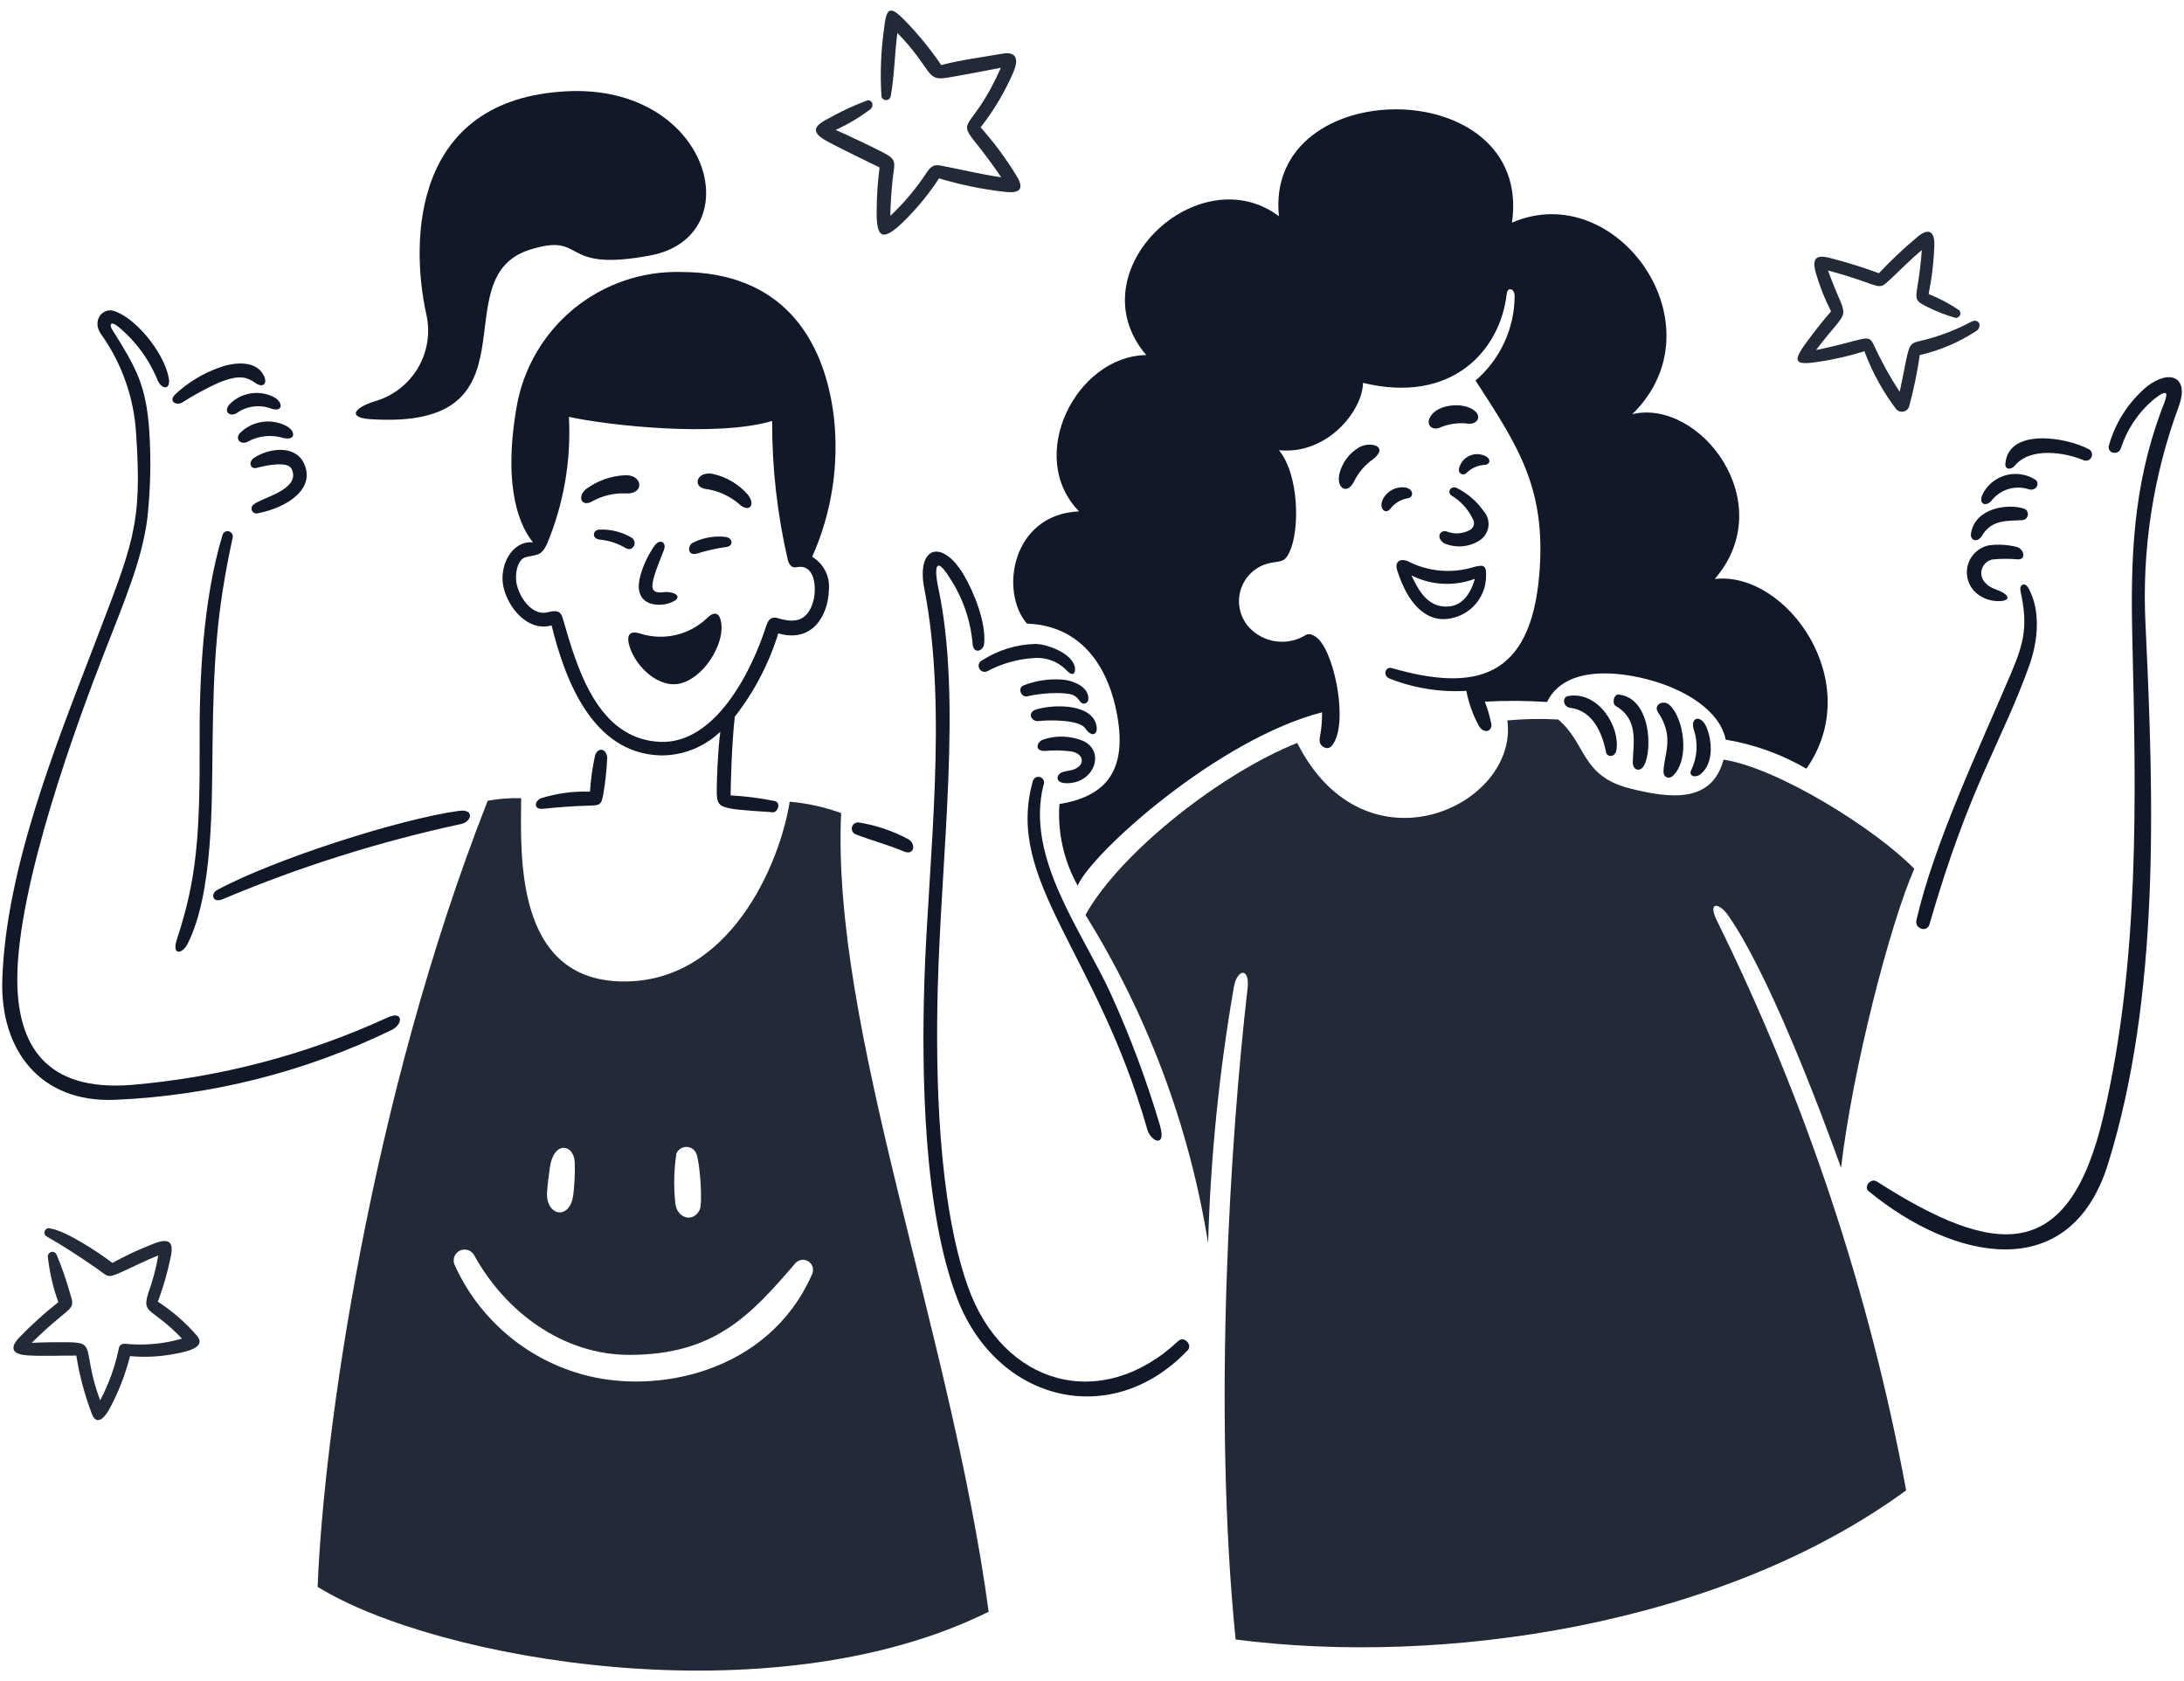 <svg width="178" height="137" viewBox="0 0 178 137" fill="none" xmlns="http://www.w3.org/2000/svg">
<path d="M55.039 48.929C54.743 49.102 54.415 49.214 54.075 49.26C53.736 49.306 53.39 49.284 53.059 49.196C51.953 48.849 51.928 47.781 52.217 46.818C52.469 45.962 52.861 45.154 53.377 44.426C53.797 43.888 54.355 44.175 54.102 44.842C53.838 45.541 53.529 46.233 53.321 46.953C53.069 47.832 53.031 48.395 54.08 48.258C54.733 48.172 55.603 48.485 55.039 48.929ZM59.144 43.754C58.204 43.646 57.253 43.821 56.413 44.257C56.023 44.544 56.053 45.277 56.749 45.129C57.543 44.878 58.356 44.694 59.18 44.578C59.787 44.52 59.76 43.852 59.144 43.754ZM51.502 43.827C50.696 43.349 49.769 43.117 48.833 43.157C48.328 43.187 48.179 43.871 48.875 43.975C49.628 44.043 50.356 44.28 51.004 44.669C51.549 44.987 52.008 44.257 51.507 43.827H51.502ZM50.896 38.731C49.765 38.791 48.677 39.181 47.766 39.853C47.018 40.481 47.399 41.349 48.256 40.86C49.106 40.386 50.073 40.162 51.045 40.212C52.578 40.263 52.378 38.628 50.896 38.731ZM60.962 40.321C60.202 39.446 59.176 38.845 58.042 38.608C56.742 38.406 56.437 39.697 57.5 39.845C58.515 39.978 59.468 40.407 60.241 41.078C60.976 41.773 61.65 41.252 60.962 40.325V40.321ZM57.575 50.419C56.859 51.086 55.978 51.549 55.022 51.76C54.067 51.972 53.072 51.923 52.142 51.619C51.32 51.387 50.993 51.72 51.339 52.768C51.868 54.376 53.705 56.107 55.419 55.703C57.37 55.243 58.96 52.579 58.8 50.912C58.706 49.937 58.26 49.717 57.575 50.419ZM55.319 54.569C55.904 54.311 56.424 53.923 56.838 53.435C57.251 52.946 57.548 52.37 57.705 51.749C56.909 52.27 56.015 52.623 55.078 52.787C54.141 52.951 53.18 52.923 52.255 52.704C52.585 53.722 54.193 54.964 55.319 54.569ZM48.503 61.547C48.288 62.525 48.148 63.517 48.084 64.516C46.745 64.466 45.407 64.643 44.127 65.041C43.531 65.256 43.48 65.989 44.242 65.911C45.579 65.777 46.672 65.69 48.049 65.651C48.874 65.629 49.011 65.615 49.171 64.708C49.339 63.727 49.446 62.736 49.491 61.741C49.427 61.015 48.763 60.833 48.503 61.547ZM73.997 68.372C72.741 67.702 71.382 67.245 69.977 67.021C69.857 67.01 69.737 67.041 69.638 67.11C69.54 67.179 69.469 67.281 69.439 67.397C69.409 67.514 69.421 67.637 69.474 67.746C69.527 67.854 69.616 67.939 69.727 67.987C70.992 68.478 72.396 68.849 73.654 69.381C74.579 69.772 74.652 68.687 73.997 68.37V68.372ZM21.493 30.591C20.838 29.282 18.944 29.544 17.826 29.969C16.514 30.442 15.312 31.177 14.293 32.129C13.688 32.7 14.359 33.075 14.838 32.808C15.801 32.194 16.806 31.648 17.846 31.175C19.23 30.637 19.933 30.572 20.823 31.215C21.393 31.624 21.854 31.307 21.493 30.591ZM22.433 32.422C21.843 32.088 21.16 31.958 20.488 32.05C19.817 32.144 19.195 32.455 18.718 32.937C18.184 33.527 18.697 33.989 19.261 33.685C19.669 33.388 20.146 33.197 20.646 33.131C21.147 33.065 21.656 33.125 22.128 33.305C23.026 33.589 23.098 32.877 22.434 32.422H22.433ZM23.351 34.718C22.74 34.398 22.043 34.28 21.361 34.383C20.679 34.486 20.047 34.803 19.558 35.289C19.127 35.766 19.608 36.264 20.139 36.02C20.579 35.769 21.066 35.609 21.569 35.552C22.073 35.494 22.583 35.54 23.069 35.686C24.086 35.939 24.142 35.17 23.352 34.718H23.351ZM24.765 37.745C24.043 36.224 21.904 36.517 20.704 37.312C20.217 37.634 20.386 38.273 20.937 38.125C21.904 37.867 23.485 37.595 23.773 38.219C24.564 39.947 21.214 40.567 20.634 41.145C20.565 41.206 20.518 41.289 20.503 41.38C20.488 41.471 20.505 41.564 20.551 41.644C20.596 41.724 20.668 41.786 20.754 41.819C20.84 41.852 20.935 41.855 21.023 41.826C23.498 41.342 25.74 39.79 24.765 37.745ZM18.127 43.636C16.521 48.929 16.247 55.496 16.27 60.311C16.308 68.165 16.016 71.692 14.424 76.528C13.966 77.92 14.872 77.731 15.271 76.95C17.376 72.836 17.262 65.493 17.32 60.824C17.405 53.921 17.643 49.873 18.957 43.84C18.974 43.784 18.98 43.726 18.974 43.668C18.967 43.61 18.949 43.554 18.92 43.503C18.892 43.453 18.853 43.408 18.806 43.373C18.76 43.338 18.707 43.313 18.65 43.299C18.594 43.285 18.535 43.282 18.478 43.292C18.42 43.302 18.365 43.323 18.316 43.354C18.267 43.386 18.225 43.427 18.193 43.475C18.16 43.523 18.138 43.578 18.127 43.635V43.636ZM31.633 82.899C25.019 85.943 17.925 87.809 10.67 88.416C3.731 88.95 1.414 85.176 1.409 79.814C1.409 72.072 6.351 58.703 8.497 53.205C10.18 48.887 11.577 45.614 12.008 42.247C12.267 39.893 12.321 37.521 12.169 35.157C11.915 31.417 11.129 30.015 9.13 26.836C8.932 26.519 8.968 26.124 9.572 26.57C11.021 27.746 12.149 29.27 12.852 30.998C13.174 31.756 13.954 31.817 13.746 30.761C13.332 28.66 10.999 25.852 9.259 25.332C8.379 25.071 7.504 26.08 8.185 27.157C9.913 29.554 10.922 32.394 11.093 35.343C11.605 42.851 10.837 44.29 7.633 52.689C4.726 60.313 0.474 70.655 0.187 79.859C0.01 85.548 3.258 89.88 9.371 89.627C17.207 89.293 24.891 87.351 31.945 83.923C32.862 83.453 32.863 82.357 31.633 82.899ZM37.418 66.076C32.53 66.743 22.197 70.078 17.664 72.549C17.184 72.81 17.274 73.631 18.147 73.278C24.422 70.634 30.931 68.582 37.588 67.15C38.481 66.939 38.659 65.908 37.418 66.077V66.076ZM84.435 52.474C82.875 52.506 81.354 52.97 80.041 53.813C79.923 53.869 79.832 53.97 79.788 54.092C79.744 54.215 79.751 54.35 79.807 54.468C79.862 54.586 79.963 54.677 80.086 54.721C80.208 54.765 80.344 54.758 80.462 54.703C81.614 54.084 82.885 53.72 84.19 53.634C84.711 53.58 85.237 53.648 85.727 53.835C86.216 54.021 86.655 54.32 87.007 54.707C87.392 55.081 87.653 54.948 87.615 54.474C87.524 53.307 85.465 52.52 84.435 52.474ZM86.528 55.378C85.469 55.306 84.407 55.47 83.418 55.857C82.912 56.054 83.21 56.85 83.725 56.742C84.522 56.563 85.338 56.475 86.156 56.479C87.349 56.502 87.646 56.603 88.026 57.163C88.068 57.232 88.132 57.285 88.208 57.314C88.284 57.343 88.367 57.346 88.445 57.323C88.523 57.299 88.591 57.251 88.638 57.185C88.685 57.119 88.709 57.039 88.706 56.958C88.752 55.943 87.38 55.421 86.528 55.378ZM84.475 57.809C83.667 58.048 84.05 58.842 84.657 58.76C85.311 58.672 87.945 58.605 88.457 59.359C88.968 60.113 89.469 59.877 89.378 59.226C89.119 57.374 86.034 57.349 84.475 57.81V57.809ZM85.077 60.251C84.465 60.425 84.277 61.254 85.193 61.193C85.869 61.134 86.549 61.145 87.223 61.225C88.28 61.354 88.541 62.263 87.561 62.688C87.293 62.804 86.821 62.825 86.553 62.937C86.072 63.14 85.979 63.783 86.84 63.822C89.178 63.924 90.153 61.209 88.243 60.362C87.231 59.957 86.11 59.918 85.073 60.252L85.077 60.251ZM90.551 81.024C88.171 75.831 83.565 69.916 85.044 63.985C85.075 63.925 85.093 63.857 85.096 63.789C85.098 63.721 85.086 63.652 85.059 63.589C85.033 63.526 84.993 63.47 84.942 63.424C84.891 63.378 84.83 63.344 84.765 63.324C84.699 63.304 84.63 63.298 84.562 63.308C84.495 63.318 84.43 63.342 84.373 63.38C84.315 63.417 84.267 63.467 84.231 63.525C84.195 63.584 84.172 63.649 84.164 63.717C81.913 71.793 89.364 77.537 93.5 92.019C93.796 93.055 95.103 93.599 94.529 91.679C93.451 88.041 92.122 84.483 90.551 81.029V81.024ZM96.04 109.274C89.752 115.175 81.721 112.896 78.876 104.822C76.47 97.997 76.238 87.742 76.429 80.489C76.719 69.507 78.422 57.015 76.473 47.909C76.172 46.506 76.147 45.042 77.44 47.149C78.491 48.762 79.122 50.612 79.276 52.531C79.401 53.372 80.147 52.992 80.204 52.501C80.399 50.792 79.395 48.261 78.52 46.802C76.77 43.884 74.656 44.521 75.337 47.993C77.284 57.919 75.644 70.33 75.341 79.881C75.099 87.532 75.275 98.719 78.028 105.849C81.256 114.212 90.573 116.583 96.799 110.035C97.222 109.593 96.489 108.853 96.04 109.275V109.274ZM110.747 36.467C109.962 36.938 109.395 37.7 109.169 38.587C108.888 39.736 109.755 40.385 110.349 39.252C110.703 38.521 111.238 37.892 111.903 37.426C113.26 36.357 111.654 35.928 110.747 36.468V36.467ZM112.715 40.663C112.33 41.464 112.929 41.956 113.318 41.459C113.671 41 114.185 40.693 114.756 40.601C115.331 40.489 115.187 39.597 114.124 39.72C113.829 39.748 113.546 39.848 113.3 40.013C113.054 40.178 112.853 40.401 112.715 40.664V40.663ZM120.77 37.058C121.552 37.245 121.534 37.829 121.032 37.881C120.449 37.906 119.898 38.153 119.492 38.572C119.434 38.623 119.362 38.654 119.286 38.66C119.209 38.666 119.132 38.648 119.067 38.608C119.001 38.568 118.951 38.508 118.922 38.437C118.893 38.366 118.887 38.287 118.906 38.213C118.948 38.012 119.03 37.822 119.148 37.654C119.265 37.486 119.416 37.343 119.59 37.236C119.765 37.127 119.959 37.056 120.162 37.026C120.365 36.996 120.572 37.007 120.77 37.059V37.058ZM120.905 41.634C121.062 41.806 121.179 42.011 121.248 42.233C121.318 42.455 121.337 42.69 121.306 42.921C121.274 43.152 121.192 43.373 121.066 43.568C120.939 43.764 120.771 43.929 120.574 44.053C120.151 44.32 119.669 44.48 119.17 44.519C118.671 44.558 118.17 44.475 117.71 44.277C116.973 43.823 117.375 43.074 117.991 43.342C118.277 43.442 118.58 43.483 118.882 43.462C119.185 43.44 119.479 43.357 119.748 43.218C119.835 43.18 119.913 43.123 119.975 43.052C120.038 42.981 120.083 42.897 120.11 42.806C120.136 42.714 120.141 42.619 120.126 42.525C120.111 42.431 120.075 42.343 120.021 42.264C119.645 41.485 119.049 40.833 118.307 40.387C117.933 40.137 118.182 39.621 118.659 39.732C119.558 40.164 120.331 40.819 120.905 41.635V41.634ZM120.207 47.168C119.371 47.483 118.479 47.621 117.588 47.572C116.697 47.524 115.825 47.291 115.029 46.888C115.526 47.916 116.171 49.214 117.509 49.408C119.133 49.641 119.875 48.333 120.207 47.169V47.168ZM113.871 46.464C113.655 45.783 114.096 45.483 114.727 45.728C115.561 46.16 116.473 46.423 117.41 46.502C118.346 46.58 119.289 46.474 120.184 46.188C120.826 46.046 121.144 45.994 121.119 46.87C121.126 47.342 121.039 47.811 120.861 48.248C120.684 48.686 120.421 49.083 120.088 49.418C119.755 49.752 119.358 50.016 118.921 50.194C118.484 50.373 118.016 50.462 117.544 50.456C115.51 50.354 114.421 48.205 113.871 46.465V46.464ZM119.62 34.523C118.847 34.426 118.062 34.539 117.347 34.849C116.706 35.117 116.219 34.615 116.545 34.007C117.043 33.072 118.619 32.849 119.571 33.157C120.937 33.596 120.595 34.632 119.62 34.523V34.523ZM139.068 59.226C138.595 58.187 137.704 58.461 138.064 59.507C138.404 60.562 138.331 61.707 137.86 62.711C137.569 63.251 138.171 63.406 138.552 63.122C139.728 62.243 139.533 60.253 139.065 59.227L139.068 59.226ZM136.088 57.467C135.567 56.975 134.726 57.437 135.13 58.04C136.483 60.06 135.647 61.365 135.579 62.829C135.554 63.364 136.028 63.547 136.383 63.188C137.743 61.81 137.22 58.531 136.088 57.467ZM131.928 56.601C134.546 56.892 134.681 61.096 134.005 62.362C133.675 62.979 133.065 62.745 133.076 62.134C133.106 60.595 133.594 58.644 131.7 57.541C131.345 57.331 131.532 56.551 131.928 56.596V56.601ZM127.956 57.682C129.927 57.918 130.6 59.885 130.909 61.337C130.988 61.706 131.643 61.751 131.744 61.111C132.04 59.221 130.289 56.32 127.831 56.717C127.277 56.799 127.4 57.611 127.956 57.677V57.682ZM175.008 31.474C173.5 32.729 172.409 34.413 171.881 36.302C171.7 36.93 172.629 37.148 172.848 36.555C173.332 35.045 174.218 33.695 175.412 32.651C177.168 31.208 176.489 32.539 176.096 33.608C173.852 39.715 173.632 45.536 173.788 51.994C174.098 64.903 174.398 78.281 171.435 90.937C168.617 102.971 162.712 102.522 152.963 96.282C152.484 95.975 151.848 96.702 152.309 97.082C159.134 102.684 168.7 104.858 171.812 94.838C176.055 81.179 175.545 65.208 174.865 50.927C174.549 44.86 175.473 38.792 177.582 33.095C178.436 30.763 176.897 30.043 175.008 31.474ZM165.301 47.891C165.041 47.435 164.56 47.611 164.677 48.16C165.266 50.93 165.013 52.259 163.914 54.848C161.352 60.886 157.634 68.699 156.192 74.987C156.031 75.69 157.056 76.021 157.255 75.329C160.527 63.993 163.101 60.605 165.389 54.244C166.074 52.325 166.375 49.781 165.301 47.891ZM164.335 44.564C163.608 44.384 162.853 44.342 162.11 44.439C161.691 44.522 161.304 44.724 160.995 45.02C160.686 45.315 160.468 45.693 160.367 46.109C160.266 46.524 160.285 46.96 160.423 47.365C160.562 47.769 160.812 48.126 161.146 48.393C161.724 48.847 162.456 49.055 163.186 48.973C163.812 48.88 163.666 48.552 163.289 48.319C162.746 47.988 162.254 48.005 161.809 47.497C161.659 47.348 161.554 47.16 161.506 46.953C161.458 46.748 161.469 46.532 161.539 46.332C161.608 46.132 161.732 45.956 161.897 45.824C162.062 45.691 162.261 45.608 162.471 45.584C163.131 45.524 163.795 45.524 164.454 45.584C165.185 45.61 164.95 44.697 164.335 44.564ZM164.931 41.443C163.657 41.029 160.981 41.368 160.64 43.466C160.542 44.067 161.176 44.261 161.532 43.66C162.328 42.314 163.589 42.465 164.804 42.388C164.919 42.386 165.03 42.342 165.116 42.266C165.202 42.189 165.258 42.084 165.274 41.97C165.289 41.855 165.263 41.739 165.2 41.643C165.137 41.546 165.042 41.475 164.931 41.443V41.443ZM165.882 39.091C165.549 38.878 165.176 38.734 164.786 38.665C164.396 38.597 163.997 38.607 163.611 38.694C163.224 38.781 162.859 38.943 162.536 39.172C162.213 39.4 161.938 39.691 161.728 40.026C161.08 41.025 161.817 41.382 162.303 40.808C162.659 40.349 163.15 40.013 163.707 39.849C164.264 39.684 164.858 39.699 165.406 39.89C166.007 40.01 166.261 39.328 165.882 39.09V39.091ZM163.442 37.769C163.393 38.308 163.923 38.3 164.227 37.932C165.461 36.436 168.254 36.842 169.815 37.502C169.931 37.552 170.063 37.555 170.182 37.511C170.301 37.468 170.399 37.38 170.455 37.266C170.512 37.152 170.522 37.021 170.484 36.9C170.447 36.779 170.364 36.676 170.253 36.614C168.372 35.603 163.707 34.869 163.442 37.768V37.769ZM139.757 47.182C145.132 40.949 138.517 32.446 133.035 33.751C140.4 26.565 131.778 14.439 123.228 18.142C124.988 5.92 103.018 5.92 104.236 17.622C97.679 12.706 87.618 22.104 93.42 28.936C87.742 29.011 83.551 37.175 87.944 41.673C82.469 41.914 81.446 48.194 83.695 50.821C88.08 50.965 90.445 54.288 91.121 58.705C91.797 63.122 89.812 64.957 86.345 65.524C86.183 67.836 86.701 70.145 87.832 72.168C89.014 69.456 99.315 60.217 107.748 58.049C107.759 59.698 107.48 60.085 107.566 60.48C107.652 60.875 108.211 61.157 108.523 60.803C109.935 59.201 108.844 53.494 107.473 52.1C107.224 51.849 106.776 51.539 106.428 51.745C105.699 52.2 104.832 52.384 103.98 52.264C103.129 52.145 102.346 51.729 101.77 51.091C101.394 50.662 101.14 50.14 101.034 49.579C100.929 49.018 100.977 48.439 101.173 47.903C101.368 47.367 101.705 46.894 102.147 46.532C102.588 46.171 103.119 45.935 103.683 45.85C104.517 45.704 104.731 45.782 105.119 44.938C105.923 43.194 105.902 38.727 104.239 36.689C108.159 37.084 111.044 33.5 111.088 31.201C118.364 32.964 122.277 28.54 122.801 23.94C122.864 23.393 123.401 23.457 123.446 24.081C123.446 25.397 123.162 26.698 122.611 27.894C122.061 29.09 121.258 30.153 120.258 31.01C123.745 36.384 126.036 39.813 125.457 46.801C124.754 55.267 120.284 56.418 113.432 54.443C112.911 54.293 112.67 55.054 113.245 55.295C115.234 56.083 117.373 56.426 119.509 56.299C119.705 57.33 120.067 58.323 120.581 59.238C120.923 59.744 121.565 59.667 121.557 59.051C121.434 58.413 121.253 57.787 121.015 57.181C122.705 57.086 124.4 57.094 126.089 57.207C127.328 54.639 130.841 54.479 134.254 55.358C137.372 56.16 140.194 57.949 140.645 60.274C142.963 60.658 145.193 61.461 147.224 62.643C152.15 55.612 145.605 46.512 139.757 47.182ZM44.561 44.377C44.133 45.214 43.936 45.185 42.897 45.393C42.149 45.542 41.919 46.848 42.134 47.7C42.405 48.773 43.403 50.238 44.69 49.886C45.33 49.711 45.694 49.798 45.848 50.331C47.011 54.344 48.64 60.215 53.784 60.455C58.287 60.665 61.279 54.693 62.456 50.98C62.682 50.265 63.078 50.275 63.445 50.387C64.631 50.752 65.831 50.743 66.297 48.937C66.567 47.894 66.421 45.907 64.914 46.226C64.493 46.319 64.308 45.953 64.221 45.687C63.352 41.957 62.919 38.138 62.929 34.307C58.369 35.66 49.372 34.645 46.367 33.969C46.559 37.53 45.942 41.089 44.561 44.377ZM53.759 61.557C48.304 61.344 46.062 55.469 44.956 50.966C43.008 51.512 41.387 49.502 41.023 47.794C40.682 46.19 41.629 44.069 43.438 44.193C42.477 43.024 40.922 39.977 42.106 33.16C42.646 30.025 44.297 27.189 46.756 25.17C49.215 23.151 52.318 22.084 55.499 22.165C63.598 22.165 67.15 27.387 67.962 33.969C68.398 37.861 67.788 41.799 66.194 45.376C66.654 45.651 67.026 46.051 67.268 46.529C67.509 47.008 67.608 47.546 67.555 48.079C67.49 50.23 66.165 52.408 63.432 51.615C62.673 54.074 61.472 56.374 59.888 58.402C59.633 60.616 59.557 63.935 59.544 64.817C60.748 64.886 61.946 65.039 63.129 65.274C63.69 65.401 63.382 66.217 62.995 66.195C62.255 66.153 60.13 66 59.682 65.914C58.543 65.707 58.4 65.525 58.416 64.29C58.425 63.595 58.492 61.258 58.706 59.629C58.049 60.26 57.273 60.756 56.425 61.087C55.576 61.418 54.67 61.578 53.759 61.559V61.557ZM30.142 34.156C44.371 35.121 35.892 22.633 43.185 20.348C47.875 18.881 45.429 22.24 52.99 20.821C61.218 19.276 57.926 6.876 46.23 7.437C33.59 8.045 33.427 19.593 34.739 25.585C35.087 27.082 34.846 28.656 34.066 29.981C33.285 31.306 32.026 32.28 30.547 32.702C28.717 33.28 28.422 34.04 30.142 34.156Z" fill="#111827"/>
<path d="M157.654 19.926C157.612 21.282 157.456 22.632 157.187 23.962C158.067 24.309 158.906 24.755 159.687 25.289C159.734 25.345 159.764 25.413 159.773 25.485C159.782 25.558 159.77 25.631 159.738 25.696C159.706 25.762 159.656 25.817 159.593 25.854C159.53 25.891 159.458 25.909 159.385 25.905C158.592 25.685 157.822 25.386 157.088 25.013C155.608 24.285 156.34 24.491 156.63 20.38C155.716 21.139 154.9 21.984 154.033 22.79C152.949 23.796 153.528 23.264 148.984 22.042C150.617 26.574 150.988 24.61 148.009 28.527C152.023 27.7 152.245 27.151 152.684 28.046C153.301 29.394 154.018 30.694 154.828 31.936C155.775 27.496 155.31 28.12 157.072 27.643C158.304 27.308 159.496 26.838 160.625 26.24C161.286 25.866 161.595 26.614 161.072 26.973C159.664 27.895 158.104 28.559 156.465 28.937C156.257 30.361 155.964 31.772 155.589 33.162C155.55 33.26 155.487 33.346 155.405 33.413C155.324 33.48 155.227 33.526 155.123 33.545C155.02 33.564 154.913 33.557 154.813 33.524C154.713 33.491 154.623 33.434 154.551 33.356C153.457 31.916 152.582 30.322 151.955 28.625C150.716 29.011 149.449 29.301 148.165 29.491C146.336 29.764 146.023 29.543 147.196 27.947C147.83 27.084 148.535 26.176 149.237 25.372C148.732 24.391 148.321 23.364 148.01 22.305C147.716 21.255 147.828 20.715 149.025 20.991C150.416 21.342 151.788 21.768 153.133 22.267C154.085 21.252 155.097 20.295 156.164 19.401C157.02 18.626 157.664 18.665 157.654 19.926ZM12.37 101.412C11.268 101.844 10.196 102.347 9.16 102.919C8.075 102.078 5.37 100.301 4.089 100.107C4.003 100.08 3.909 100.086 3.827 100.125C3.746 100.163 3.681 100.231 3.647 100.315C3.613 100.399 3.612 100.492 3.644 100.577C3.675 100.661 3.738 100.731 3.819 100.772C5.143 101.528 6.431 102.361 7.881 103.366C8.811 104.01 8.707 104.193 9.808 103.706C10.843 103.248 11.855 102.707 12.9 102.318C12.711 103.398 12.426 104.458 12.049 105.487C11.581 107.131 12.394 106.524 14.833 109.089C13.427 109.497 11.96 109.647 10.5 109.533C10.181 109.494 9.783 109.439 9.691 109.852C9.389 111.34 8.874 112.776 8.161 114.117C6.643 109.98 7.909 109.409 5.577 109.383C4.587 109.371 3.564 109.383 2.58 109.432C6.078 105.994 6.205 107.028 5.627 105.116C5.346 104.146 5.01 103.193 4.619 102.262C4.59 102.181 4.533 102.113 4.459 102.069C4.386 102.025 4.299 102.008 4.214 102.02C4.129 102.033 4.051 102.074 3.992 102.137C3.934 102.201 3.9 102.282 3.894 102.368C4.028 103.648 4.317 104.907 4.755 106.117C3.608 107.02 2.526 108.002 1.515 109.054C0.655 110.014 1.22 110.393 2.263 110.456C3.563 110.538 4.906 110.456 6.22 110.471C6.481 112.109 6.911 113.716 7.504 115.265C7.84 116.084 8.403 115.722 8.881 114.891C9.634 113.509 10.212 112.039 10.599 110.513C11.835 110.627 13.081 110.562 14.298 110.32C15.712 110.076 16.735 109.651 16.05 108.849C15.124 107.78 14.052 106.847 12.866 106.076C13.313 104.886 13.663 103.663 13.915 102.417C14.192 101.142 13.745 100.842 12.37 101.412ZM72.081 2.127C71.8 4.016 71.719 5.93 71.839 7.836C71.854 7.929 71.903 8.013 71.976 8.073C72.05 8.133 72.142 8.163 72.237 8.159C72.331 8.154 72.421 8.115 72.488 8.049C72.555 7.982 72.596 7.893 72.602 7.799C72.889 6.201 72.921 4.369 73.136 2.68C76.066 5.697 75.393 6.647 77.25 6.326C78.689 6.081 80.136 5.794 81.572 5.525C79.373 10.487 77.999 9.708 79.357 11.422C80.155 12.425 80.881 13.375 81.601 14.446C80.1 14.229 78.715 13.898 77.239 13.604C76.345 13.426 76.039 13.285 75.511 14.082C74.671 15.364 73.681 16.541 72.563 17.59C72.581 16.602 72.644 15.616 72.75 14.634C72.892 13.283 73.181 13.044 71.971 12.425C70.697 11.771 69.39 11.161 68.109 10.587C69.134 10.121 70.103 9.54 70.997 8.856C71.224 8.526 71.082 8.181 70.726 8.167C69.596 8.586 68.502 9.096 67.454 9.692C66.035 10.418 66.299 10.931 67.586 11.609C68.913 12.309 70.336 12.977 71.687 13.646C71.534 14.809 71.456 15.98 71.451 17.153C71.413 19.355 71.876 19.771 73.63 18.072C74.724 17.002 75.698 15.815 76.534 14.533C78.238 15.049 79.986 15.411 81.755 15.617C82.861 15.769 83.687 15.617 82.783 14.223C81.945 12.859 80.988 11.573 79.922 10.379C81.003 8.997 81.902 7.482 82.598 5.872C82.998 4.924 82.932 4.165 81.696 4.376C80.147 4.645 78.123 4.915 76.714 5.304C75.82 3.986 74.809 2.751 73.693 1.615C72.705 0.627 72.263 0.432 72.081 2.127ZM139.928 75.018C147.177 89.714 152.368 105.339 155.355 121.451C140.167 132.557 117.44 135.78 100.706 133.606C98.823 114.938 100.284 92.595 101.677 80.571C101.879 78.822 100.857 78.932 100.574 80.37C99.368 87.29 98.663 94.288 98.463 101.309C96.941 91.818 93.543 82.724 88.467 74.561C91.329 69.423 99.609 62.967 105.727 60.545C111.271 71.531 123.799 65.688 122.852 58.71C124.23 58.58 125.616 58.554 126.997 58.634C129.319 60.598 128.846 63.234 132.81 64.244C136.176 65.098 139.526 65.46 140.473 61.901C145.002 62.617 152.908 67.605 156.019 70.8C154.017 75.341 150.97 87.215 150.05 95.171C148.222 90.042 144.061 79.17 140.85 74.601C140.094 73.528 139.158 73.445 139.928 75.018ZM80.578 131.344C62.862 140.133 35.49 135.265 25.889 129.316C26.355 117.09 30.159 89.631 39.748 65.257C40.646 65.086 41.561 65.017 42.474 65.051C42.449 69.597 41.906 79.847 50.693 79.982C59.48 80.117 63.568 70.37 64.362 65.332C65.794 65.457 67.203 65.769 68.554 66.26C67.743 83.753 77.491 108.478 80.578 131.342V131.344ZM55.029 97.946C55.097 99.255 56.454 99.703 57.014 98.614C57.304 98.047 57.031 94.66 56.753 94.008C56.686 93.85 56.575 93.714 56.432 93.618C56.289 93.522 56.122 93.469 55.95 93.466C55.778 93.464 55.609 93.511 55.464 93.603C55.319 93.695 55.203 93.827 55.132 93.984C54.929 95.295 54.895 96.626 55.029 97.946ZM46.729 97.332C46.83 96.467 46.868 95.596 46.844 94.726C46.767 93.204 45.133 92.95 44.819 95.121C44.725 95.76 44.632 96.487 44.587 97.128C44.455 99.124 46.477 99.5 46.729 97.332ZM64.799 102.969C61.043 107.372 58.096 110.393 51.327 110.413C45.923 110.428 41.194 106.932 38.64 102.278C38.526 102.078 38.338 101.93 38.117 101.866C37.897 101.801 37.659 101.824 37.455 101.931C37.251 102.037 37.096 102.218 37.022 102.436C36.949 102.654 36.963 102.893 37.061 103.101C38.025 105.23 39.44 107.124 41.208 108.653C42.975 110.183 45.053 111.31 47.299 111.958C53.377 113.745 62.646 111.902 66.18 103.853C66.269 103.672 66.289 103.463 66.235 103.267C66.18 103.072 66.056 102.903 65.885 102.794C65.714 102.684 65.509 102.642 65.309 102.674C65.109 102.706 64.927 102.811 64.799 102.969Z" fill="#222A37"/>
</svg>
